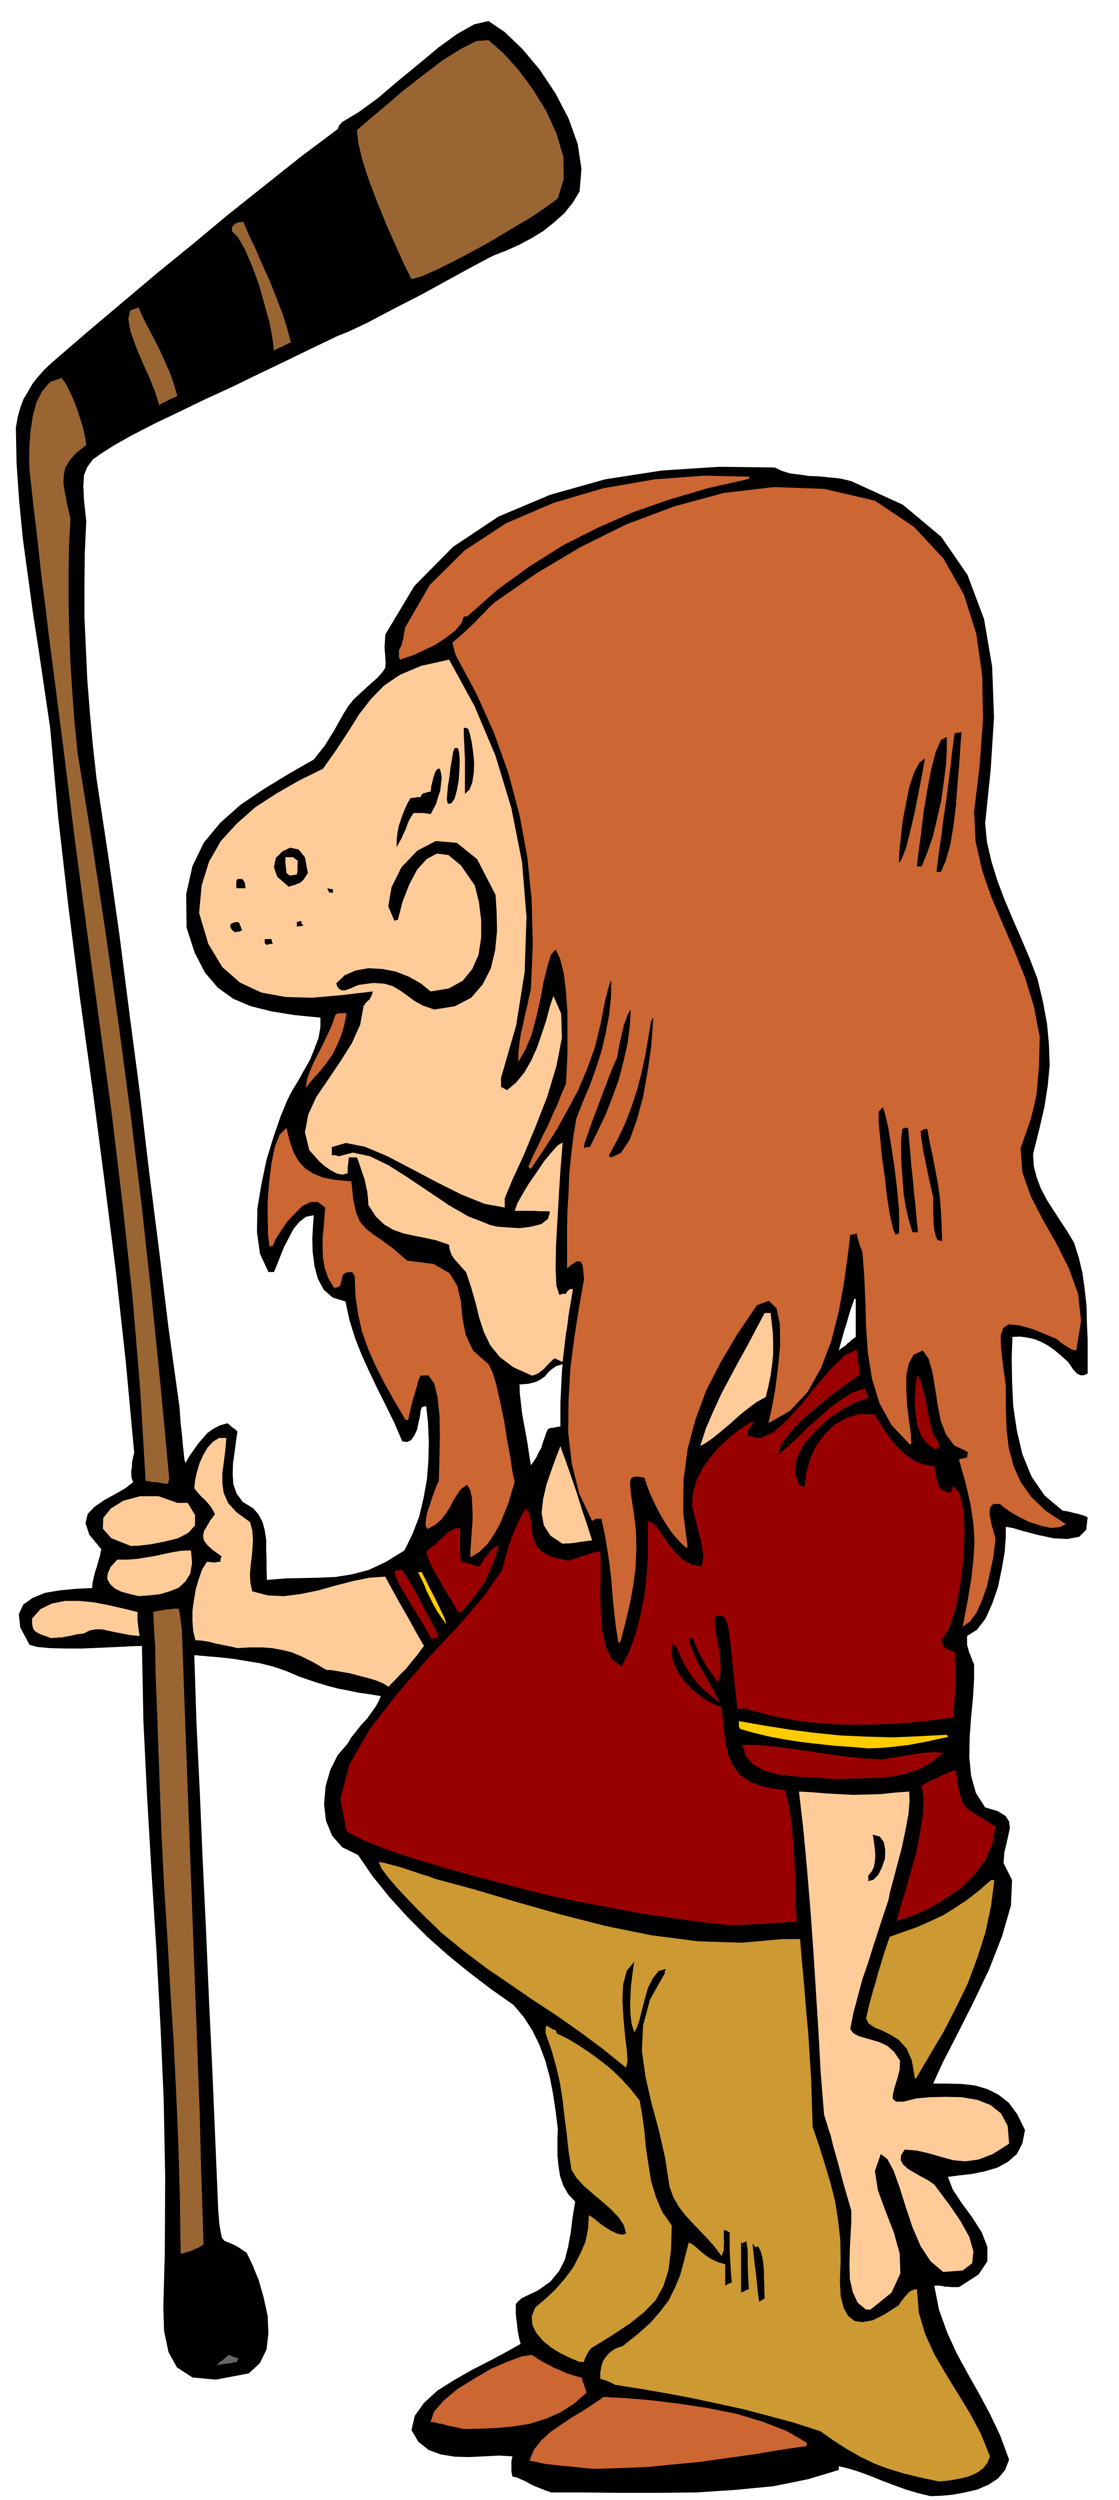 <svg xmlns="http://www.w3.org/2000/svg" fill-rule="evenodd" height="1095.604" preserveAspectRatio="none" stroke-linecap="round" viewBox="0 0 3035 6780" width="490.455"><style>.brush1{fill:#000}.pen1{stroke:none}.brush2{fill:#c93}.brush3{fill:#c63}.brush5{fill:#fc9}.brush6{fill:#963}.brush7{fill:#900}.brush8{fill:#fc0}</style><path class="pen1 brush1" d="m2524 6770-34-8-33-10-33-12-32-12-32-13-30-11-29-9-26-6v10l-83 25-94 19-103 10-106 7-108 1h-104l-97-1h-85l-17-6-15-6-15-6-12-6-12-7-12-5-11-5-11-2-2-9-1-6v-26l1-7 2-7-37-2-39 2-41 2-39-1-38-6-33-12-28-22-19-32 9-39 25-35 36-33 46-29 49-28 49-25 45-24 37-21-4-15-3-15-2-14-1-13-2-13-1-13v-25l7-8 9-8 44-21 34-24 23-28 16-31 9-36 7-38 5-41 7-43-19-20-13-23-9-26-4-26-3-28v-52l1-22-6-48-7-47-9-46-12-44-16-43-19-39-24-37-27-32-61-43-59-45-59-48-55-49-54-54-49-54-46-57-39-57-43-21-27-31-17-41-5-45 4-48 13-45 20-40 27-31 9-16 13-16 14-18 16-17 13-18 12-17 8-15 5-12-31-5-29-4-28-6-27-5-27-7-27-8-27-9-26-9-35-15-35-12-36-9-36-6-37-6-36-4-36-3-33-3 6 186 9 187 8 188 9 189 8 188 9 189 8 190 8 190 3 36 4 24 3 13 6 8 7 3 12 5 17 8 25 17 16 33 17 42 13 46 11 50 2 47-5 44-18 37-30 28-90 17-63-6-42-27-23-42-12-57-2-66 2-72 2-74 1-208-4-207-9-206-11-205-13-205-12-205-10-205-4-205-30 1-39 2-46 2-46 2h-47l-41-1-34-3-22-6-25-47-4-36 12-26 25-18 34-14 42-7 43-4 43-2 1-14 3-14 4-16 5-15 4-15 4-13 2-11 2-7-33-40-10-31 6-25 18-19 26-18 29-16 28-16 22-17-4-11-1-10v-11l2-10v-11l2-10 2-9 2-8-23-248-27-246-31-246-32-246-34-246-31-245-28-245-22-244-15-102-15-102-16-103-14-103-14-103-10-102-7-101-2-98 5-29 7-25 9-24 12-20 12-21 15-19 17-19 19-18 96-83 96-81 96-81 97-79 96-80 98-78 98-78 100-75 4-10 8-9 45-27 52-38 54-46 56-46 54-45 51-37 46-26 39-9 44 30 48 46 47 56 43 65 35 67 25 70 10 67-5 61-18 30-23 29-28 25-30 24-33 20-34 18-34 15-31 12-18 9-45 24-64 35-73 40-76 39-68 36-53 25-28 11-73 35-72 35-73 35-72 35-72 33-68 33-67 32-64 33-46 26-33 21-24 17-15 20-9 22-2 30 2 40 6 55-4 86-1 87v87l4 87 4 87 7 88 8 88 10 90 32 211 30 212 27 212 28 213 25 213 27 213 26 214 30 216 3 44 4 34 2 25 2 17 1 11 1 8 1 6 2 6 10-18 12-17 12-17 13-15 13-15 16-11 17-9 21-6 6 5 7 6 7 5 7 6-4 28-4 30-4 29-1 30 2 27 9 25 16 22 29 18 14 16 11 21 6 22 4 26v26l1 28v27l1 28 49-4 47-1 45-1 45-2 44-7 46-12 47-22 50-31 22-45 18-47 12-51 9-50 4-52 1-50-2-50-5-46-8 1-4 2-3 9-2 16-4 17-4 19-7 15-9 13-11 5-13-2-22-51-23-47-23-46-21-44-21-46-18-46-15-48-11-51-35-11-24-21-16-30-9-34-5-39-1-37 2-34 2-28-21 4-18 14-16 19-13 25-13 25-10 25-9 23-8 19h-15l-23-50-8-58 1-64 11-66 14-67 19-62 19-55 19-46 13-25 16-26 16-29 16-28 12-30 11-29 5-29v-26l-71-7-62-10-56-14-47-20-42-30-35-41-28-54-22-68-1-91 17-76 31-64 45-54 54-48 62-42 67-41 70-40 15-19 15-19 13-21 13-21 12-22 12-21 13-21 15-19 39-36 26-23 14-16 7-11 1-13-1-16-2-25 2-36 79-132 105-106 123-82 140-59 149-42 155-24 155-10 151 2 18 9 23 7 24 3 28 4 27 1 29 3 29 3 29 7 140 64 104 87 71 103 45 120 22 129 5 138-9 142-15 145 5 51 12 52 16 52 20 53 22 52 23 53 23 54 21 55 15 63 11 60 5 55 2 56-5 54-9 58-14 61-17 68 2 33 8 31 11 29 15 29 17 27 19 29 19 29 20 33 13 41 10 42 6 44 5 45 1 45 2 46v92l-10 5h-9l-9-4-6-6-7-8-5-8-5-7-2-3-20-18-18-15-17-12-17-9-19-8-18-4-21-3-21 1-2 55 1 64 3 67 10 68 15 64 25 61 35 51 49 41 18 3 15 4 10 2 9 3 4 1 5 2 3 1 4 3-4 33-19 19-32 6-38-2-42-9-38-10-31-9-18-3v28l-3 40-8 46-10 49-16 46-18 40-23 30-27 17v25l3 9 2 9 4 9 4 11 6 14v41l-3 49-5 52-4 56-1 53 5 52 13 46 25 39 34 10 21 13 10 15 2 18-4 19-5 22-6 25-2 29 23 46-3 69-24 83-36 92-44 92-44 87-38 74-25 55h38l39 1 36 4 34 10 30 15 28 22 23 31 21 43-7 36-15 29-24 21-29 16-34 10-34 7-35 4-31 4 13 34 25 38 28 38 26 41 15 39v39l-24 36-53 34h-21l-9-1h-7l-9-2-7-1h-14l13 66 22 61 26 57 30 55 30 53 30 56 28 59 24 65-11 28-19 23-26 17-30 13-34 8-33 6-32 3-28 1zM1440 3974l8-11 7-11 6-13 7-12 4-14 5-13 4-13 5-11 7-3 10-1 9-2 8-1v-65l1-21 1-21 1-21 1-21 2-20-17 5-12 8-10 9-9 11-11 8-14 7-19 5-25 2 1 25 3 26 3 27 5 28 5 27 5 28 4 28 5 30zm835-311 5-5 5-3 4-3 5-3 4-5 6-4 7-7 10-7v-102l-3-2v-1l-6 17-6 17-5 17-5 18-6 18-5 18-5 18-5 19z"/><path class="pen1 brush2" d="m2546 6730-52-11-45-11-42-13-37-14-37-18-35-20-36-23-37-26-71-23-70-19-69-18-69-15-70-15-69-13-70-12-69-11-11-6-10-4-10-4-9-2v-18l3-15 4-14 7-11 8-10 11-9 12-7 16-5 40-32 34-30 27-31 23-30 17-34 15-36 11-41 12-47 10 5 10 8 10 9 12 10 11 8 14 8 14 6 18 5v58l9-5 9-4-2-18-1-17-1-17-1-17-1-18v-48l-8-5-8-2v23l1 11-1 10v11l-3 8-3 8-20-27-20-22-21-22-19-20-20-22-16-21-15-26-10-28-12-78-17-75-20-74-16-70-10-71 3-69 19-71 40-71v-5l3-7-20 6-15 19-13 25-9 31-8 31-7 28-7 20-7 12-7-24-3-24-1-25 1-25 1-26 3-24 3-23 3-20-20 24-10 37-2 44 3 48 4 45 5 41 2 30-4 18-63-51-62-46-64-45-64-42-64-44-63-43-62-47-60-49-17-17-23-22-26-26-27-28-27-29-23-27-18-24-8-18 18 3 18 5 19 5 19 6 18 6 20 7 21 6 21 8 104 28 114 34 120 34 125 32 124 25 124 16 119 4 113-10h46l5 62 6 63 5 64 6 64 4 63 4 65 2 63 2 65 17 50 16 51 15 50 13 51 8 51 6 54 1 54-2 58 2 40 8 32 12 22 18 14 21 3 28-5 32-16 39-25 5-9 6-7 5-7 6-6 5-6 6-4 7-3 9-1 5 63 17 58 25 55 31 53 32 52 33 54 30 56 25 62-7 18-12 15-17 12-20 9-23 6-22 4-21 3-17 1z"/><path class="pen1 brush3" d="m1609 6696-40-4-29-3-24-2-17-2-16-2-13-2-16-4-18-3 12-30 20-25 25-23 29-20 30-20 30-18 29-19 26-18 59 3 70 6 75 9 78 12 76 15 73 22 65 25 55 32v9l-74 11-72 12-72 10-71 10-72 7-72 7-73 3-73 2zm-351-108-18-4-13-3-11-2-8-2-9-3-9-1-10-3-12-1 9-28 26-30 37-31 45-28 46-27 46-20 38-14 28-4 13 9 15 9 15 8 17 9 17 7 18 8 19 6 21 6 2 9 4 9 1 5 2 5 2 6 2 6-35 31-38 24-40 17-42 13-44 7-44 4-45 2-45 1z"/><path class="pen1" style="fill:#666" d="m589 6415 6-8 9-6 8-7 8-7 6 2 7 3 7 2 7 3-3 4v5l-10 1-7 2-6 1-5 1h-6l-5 1-7 1-9 2z"/><path class="pen1 brush2" d="m1572 6406-26-11-25-12-26-16-22-18-18-21-11-22-2-24 10-24 27-23 27-25 26-30 23-31 18-35 15-34 7-36 2-36 7 4 11 8 13 11 16 11 15 9 15 7 13 3 11-3-6-23-14-21-21-22-24-21-26-22-24-21-20-22-13-21-8-51-5-47-6-46-5-45-7-45-10-44-13-46-16-46v-18l3-3 5 3 5 3 3 2 3 2 4 1 4 1 2 4 1 5 29 14 30 18 30 20 30 22 29 23 28 27 25 28 24 30 7 41 6 44 4 44 7 46 7 44 13 43 17 40 26 37-2 66-7 55-14 44-21 38-31 32-39 31-48 32-57 35-6 8-4 7-2 3-2 5-3 6-2 8h-12z"/><path class="pen1 brush5" d="m2349 6264-23-19-13-28-8-36-1-39 1-42 2-40 2-36v-28l-22-76-15-57-12-42-7-29-7-21-4-14-4-12-3-11-9-111-6-110-7-111-7-111-8-111-9-109-10-108-12-104 36 2 37 3 36 2 37 2 37-1 38-1 38-4 40-3 1 24-3 37-8 43-10 48-12 45-11 42-9 33-4 21-14 42-14 43-14 43-14 45-15 43-12 45-12 45-9 45 8 11 14 8 17 5 21 6 20 6 21 10 18 16 16 24-1 24-6 24-7 22-5 20-1 13 9 8h20l37-9 36-3 42-1 43 1 42 7 36 14 29 23 18 34 4 48-44 28-39 15-36 5-32-3-33-9-31-9-34-8-34-3-10 15-1 14 6 11 13 12 15 9 19 11 19 10 19 13 18 24 26 35 27 40 24 43 11 39-3 32-26 20-53 4-34-29-27-41-22-51-18-54-17-54-16-45-17-32-18-14-16 46 8 52 20 55 23 59 16 57 2 55-24 52-57 46h-12z"/><path class="pen1 brush1" d="m2059 6243-3-21-2-19-2-20-2-19-3-21-2-19-2-20-2-19 4 5 5 5 3-1 3-2 6 11 5 16 3 18 2 21v20l1 20v18l1 17-4 3-3 2-4 2-4 3zm-49-25v-142 4l3 5 4-3 8-3v5l1 6 1 7 1 10v35l1 29 2 38-4 1-4 2-5 2-8 4z"/><path class="pen1 brush6" d="m490 6113-2-146-4-143-6-144-7-141-9-142-8-141-9-142-7-141-7-190-5-142-4-103-1-70-3-45-1-26-1-15v-10l7-2 7-1 6-1 7-1 6-2h10l11-2h14l1 2 2 6v6l2 9 1 12 3 17 18 492 14 373 10 272 7 191 3 129 3 87 2 65 2 64-6 3-7 5-9 3-9 5-11 3-9 3-7 2-4 1z"/><path class="pen1 brush2" d="m2481 5635-8-47-14-32-21-23-22-14-24-12-20-8-16-11-7-13 7-32 7-26 6-22 6-19 6-23 8-26 10-33 14-41 39-14 37-13 36-16 34-16 32-20 33-22 32-25 32-28h9l-9 70-15 71-22 69-26 70-32 66-34 66-38 64-37 63-1-1-2-2z"/><path class="pen1 brush7" d="m1985 5222-65-7-63-8-62-9-61-9-61-12-60-11-61-12-60-12-47-12-65-17-79-21-85-23-86-26-79-26-66-26-45-24-17-89 25-93 55-96 75-96 82-95 83-88 70-82 49-70 6-23 6-22 6-21 8-21 8-21 9-21 10-20 12-18 9 15 4 20 2 21 4 23 7 20 16 19 28 14 44 10 11-4 11-3 11-4 11-3 10-4 11-3 11-3 11-1 1 32v42l-1 47 2 51 4 47 10 42 16 32 26 19 21-42 17-47 13-51 11-53 6-56 3-52v-94l12 5 14 14 14 20 16 23 17 22 21 20 23 14 28 6 4-14 1-18-3-23-5-24-7-26-6-24-6-22-3-16 3-36 10-33 16-32 21-29 24-28 27-25 29-23 30-19h2l5 3-6 7-5 7-3 3-1 5-1 5v7l32 7 37-16 39-35 41-45 39-49 39-45 36-35 33-16v7l2 9v8l2 9 1 8 1 9 1 9 2 9-23 15-31 23-36 27-38 32-36 32-30 33-21 29-7 27 26-23 27-25 27-27 30-26 29-26 31-23 31-19 34-12 2 6 2 7 2 7 3 7-34 11-37 20-38 26-35 33-31 35-19 38-6 37 12 35 6 3 9 3 5-40 11-38 16-35 23-30 26-26 32-18 36-11 42 1 11 20 15 23 16 23 20 24 21 19 24 17 25 10 29 5 2 9 2 12 2 11 3 12 4 10 7 9 9 5 14 3 3-4 2-3 1-4 3-7 17 21 10 45 3 62-3 71-9 71-13 66-17 51-19 29v6l1 6 1 5 4 5 4 3 6 4 8 2 10 3 1 19 1 21v21l1 23-2 22-1 24-2 24-1 24-69 9-71 7-73 3-73 1-74-4-71-8-69-14-64-18h-22l-9-79-6-61-5-46-4-31-6-21-7-11-10-4-14 3-1 18 3 23 4 23 5 26 3 24 2 25-2 21-5 19-13-17-11-15-10-15-8-15-9-15-6-14-7-15-4-14h-12l4 17 10 25 13 28 17 30 15 27 13 24 8 16 3 8-23-19-19-16-17-17-13-16-13-19-11-19-11-23-10-25-5-2-4-4-4 26 6 26 12 26 19 26 22 23 26 20 25 15 26 11 5 47 5 42 7 37 14 32 19 25 29 20 39 13 55 9 9 40 7 43 4 44 4 46 2 46 1 47 1 45 3 46h-25l-22 2-23 1-21 2-22 1-21 1-21 1-21 1zm447-12 10-38 14-44 14-51 15-52 10-53 8-49 2-44-5-36 11-6 11-6 12-6 12-5 11-6 11-5 12-5 12-4 6 40 6 28 6 19 8 13 11 10 16 10 23 14 32 20-8 46-19 44-30 40-36 36-43 30-44 26-46 20-42 14z"/><path class="pen1 brush1" d="M2355 5102v-15l9-11 6-12 3-16 1-15-1-17-2-15-2-14-2-11 19 5 11 15 4 21-1 25-8 23-10 20-13 13-14 4z"/><path class="pen1 brush7" d="m2259 4825-37-4-38-1-40-3-37-5-35-10-29-16-20-23-10-31 43 1 45 4 47 6 48 7 48 7 49 7 49 5 50 3 17-3 21-3 21-4 22-3 22-4 22-2 20-1 21 2-32 26-35 19-37 12-38 8-40 3-39 1-40 1-38 1z"/><path class="pen1 brush8" d="m2355 4742-45-4-45-3-46-5-44-5-45-7-43-8-42-10-38-11-3-7v-14l69 12 69 11 69 9 70 7 69 3 71 2 72-3 75-4 2 3 1 3-28 6-27 6-27 5-26 5-27 3-27 3-27 2-27 1z"/><path class="pen1 brush5" d="m1054 4575-14-9-19-8-23-7-24-6-26-7-24-4-22-4-17-1-36-21-30-15-29-12-25-6-27-5-27-2h-32l-35 2-17-4-15-3-15-3-14-3-15-4-13-2-13-2h-12l-6-25-2-27v-29l4-28 5-30 8-27 9-26 13-21h6l6 1h4l5 1 3-1h3l4-1h6v-8l3-7-24-17-15-14-9-12-2-12 2-13 8-13 9-16 13-17-5-10-6-10-8-10-8-9-10-9-8-9-7-8-4-6 2-20 5-23 7-24 10-22 12-21 15-16 16-10h20l-3 34-4 32-4 30v28l4 26 12 27 23 25 36 26 6 21 2 24-1 24-2 24-3 23-2 24 1 24 5 24 42 11 45 2 46-6 48-10 46-13 47-12 44-9 43-3 12 23 13 23 13 24 14 24 13 23 13 24 13 23 14 24-6 8-11 15-15 18-16 20-18 18-15 16-11 11-4 5z"/><path class="pen1 brush3" d="m1677 4455-7-46-5-43-4-42-3-41-5-41-6-40-7-42-9-41h-13l-5 2-7 4-35-74-20-80-10-86 1-86 5-89 11-85 13-82 13-74-2-22-2-15-4-9-5-2h-7l-8 5-9 6-9 9v-104l1-51 3-51 2-51 5-51 6-50 8-49 18-46 19-45 17-47 15-47 11-48 9-48 5-48 1-47-4 9-3 10-3 10-2 10-3 8-1 7-2 5v3l-12 61-15 61-21 58-24 57-29 54-30 54-34 53-35 52-4-2-3-4 13-30 14-28 13-28 14-27 12-28 13-28 11-28 12-28 2-37 2-47v-110l-4-56-6-49-10-40-12-25-13 15-9 30-10 40-9 48-11 49-13 49-17 41-19 33v-26l3-26 4-26 6-25 5-25 6-24 5-24 5-21 5-123-3-120-12-117-21-113-30-113-39-109-48-107-56-104-3-10-2-8-2-8-2-8 14-12 15-13 15-14 15-14 14-15 15-15 14-15 15-13 111-77 119-71 125-62 131-49 133-36 136-16 137 5 137 32 106 71 80 86 55 97 34 107 16 114 2 120-9 123-15 126 4 80 17 76 25 73 31 73 31 72 30 75 24 78 16 83-1 40-1 39-3 36-3 36-7 35-9 36-13 38-15 42 5 66 23 65 33 64 37 65 33 66 25 69 8 74-13 80-8-2-8-3-8-5-8-5-9-6-7-6-6-5-5-2-58-24-40-11-27-2-14 10-7 20 1 33 5 45 8 58v61l2 57 6 51 13 49 19 43 29 41 40 38 54 36-18 8-23 2-27-6-28-9-28-13-24-14-19-13-12-10h-17l-4 3-5 6-2 10v11l3 13 2 12 4 13 3 12 4 12-2 22-4 31-8 37-9 41-13 37-15 34-18 25-20 14 13-68 10-59 6-53 3-50-3-51-8-52-13-57-18-63 5-3h6l5-2 6-1 1-8 1-4-1-3-1-1-35-17-22-29-15-39-8-43-7-45-7-42-10-36-16-23-25 11-13 24-7 32v39l2 40 5 41 5 36 2 30h-3v3l-51-54-33-60-20-66-11-69-5-71-2-71-3-69-5-64-4-10-3-7-2-6-1-5-2-6-1-5-2-6v-5l-9 3-9 1-7 59-10 72-14 77-20 79-28 74-37 66-48 51-58 33 8-35 10-52 8-62 6-63-1-58-9-42-21-20-32 12-53 78-46 78-39 76-29 79-21 79-11 84-1 88 12 94h-2l-1 3-21-20-18-21-17-25-15-25-14-27-12-26-10-25-7-22-16-3h-10l-7 2-4 5-2 6v9l1 10 1 14 8 52 6 50 1 48-2 49-6 48-9 49-12 51-14 54-2 2-4 1z"/><path class="pen1 brush7" d="m1171 4446-12-21-14-24-16-26-16-26-16-27-13-23-10-21-4-17 4-1 6-1 5-1h6l7 11 8 12 6 11 10 16 10 19 14 27 19 35 25 48-5 1-1 5h-7l-6 3z"/><path class="pen1 brush5" d="m139 4443-16-6-12-4-10-5-6-4-5-7-2-7-1-9v-11l23-26 31-15 35-7h40l40 4 41 8 39 9 37 9v23l1 9 1 8 1 8 1 8 2 9-24-2-21-4-21-4-18-4-18-4h-17l-17 3-15 8-22 3-16 4-13 2-9 2h-8l-7 1h-7l-7 1z"/><path class="pen1 brush8" d="m1211 4406-14-19-12-18-10-18-9-18-9-18-7-18-9-18-7-15h10l3 6 9 18 12 24 14 27 12 25 11 23 5 15 1 4z"/><path class="pen1 brush7" d="m1242 4372-11-20-12-20-14-23-13-23-14-23-10-21-8-19-4-15 11-9 12-9 11-11 12-10 10-11 12-7 11-6 13-1v75l1 6 1 5 2 6 9 2 9 2 6 2 6 2 9 3 10 2 4-9 6-8 6-9 7-8 7-9 7-7 7-5 8-1-9 28-9 25-10 22-10 22-13 19-15 20-17 21-18 22h-10z"/><path class="pen1 brush5" d="m376 4329-25-6-22-6-18-9-12-11-8-14 1-15 8-18 18-20h28l26-2 24-4 25-4 22-5 24-5 24-4 27-1 3 34-5 29-13 21-18 17-25 10-27 8-29 3-28 2z"/><path class="pen1 brush3" d="M1276 4224v-21l2-26 2-30 2-29-1-30-1-26-5-22-8-13-16 11-11 15-10 16-9 18-11 17-13 17-16 14-22 12-5-10 1-14 3-19 7-20 7-22 7-19 6-16 5-10 1-30 1-44 1-51-1-52-5-49-9-38-16-23-21 1-2 4-2 4-3 7-2 10-4 13-6 20-7 26-8 36h-7l-30-51-27-48-24-47-20-45-17-48-11-48-7-51-2-53-5-6-1-4-16 1-8 5-4 6-1 9-2 7-2 8-6 5-11 2-16-27-9-26-5-28-1-27v-29l3-28 2-27 2-26-20-15h-20l-22 11-20 20-21 22-17 25-14 22-8 19h-5l-4 3-4-32-1-42v-50l4-51 6-51 9-44 13-34 19-19 9 37 11 31 14 24 18 19 21 13 27 11 33 6 43 4 5 49 8 36 10 24 16 19 19 15 25 17 30 22 38 33 72 9 43 25 21 34 10 42 4 45 9 46 20 43 42 37 10 20 11 35 10 45 11 52 8 51 9 49 6 40 6 28-8 25-8 29-12 30-13 31-16 28-18 26-21 20-24 15z"/><path class="pen1 brush5" d="m355 4193-53-21-23-26 1-29 21-26 34-21 45-12h50l51 18h28l20 33v28l-18 20-28 15-36 9-36 7-33 4-23 1zm1171-6-33-22-18-28-6-34 4-37 9-39 13-38 13-36 12-31 4 12 11 30 14 40 16 47 14 45 14 41 9 29 4 12-12 1-11 2-11 1-9 2-10 1-9 1h-9l-9 1z"/><path class="pen1 brush6" d="m444 4024-7-2-6-1-6-1h-6l-7-1-6-1-6-1h-5l-15-252-21-252-27-251-30-250-34-251-34-250-33-249-31-248-12-93-12-93-12-92-11-92-12-93-10-93-11-92-10-92-1-31 1-36 3-40 6-39 10-37 16-31 21-24 31-11 9 12 11 20 11 24 11 28 9 28 8 27 5 23 3 20-28 22-18 21-11 19-4 20-1 21 4 26 6 31 9 40-4 77-1 78v78l2 79 3 78 5 79 6 81 8 82 39 242 37 246 35 246 33 248 30 247 27 248 25 248 23 247-2 6-1 7h-12z"/><path class="pen1 brush7" d="m2537 3931-22-15-16-21-10-26-5-29-3-31 1-29 2-27 3-22 4 2 6 13 6 21 7 27 5 28 6 28 5 23 5 18 1 2 4 5 4 6 5 8 2 6v6l-4 5-6 2z"/><path class="pen1 brush5" d="m1899 3922 16-49 20-46 21-46 24-45 24-45 24-43 23-44 23-43h16l3 26 3 28 1 29v29l-3 29-4 29-6 29-7 29-24 13-23 17-25 20-24 22-24 20-22 18-20 14-16 9z"/><path class="pen1 brush1" d="m1396 3851-2-10-4-9 4-3h5l2 5 1 6 1 5 3 6-7 4-3-4z"/><path class="pen1 brush5" d="m1443 3731-51-23-36-27-26-32-17-35-13-39-10-41-12-42-14-42-11-12-8-9-8-9-6-7-6-9-3-8-3-10-1-10-35-12-32-7-31-6-27-6-27-10-24-14-23-22-20-31-1-19-2-17-4-18-3-15-6-17-5-15-5-15-5-13h-22l-1 10-1 11-1 5v17l-14 4-15-3-17-9-16-11-16-14-12-14-10-11-4-4-12-49 9-48 22-48 32-47 33-49 31-49 23-51 9-50 4-6 4-5 4-4 5-4 2-5 3-5 2-6 1-5-85 10-79 7-73-2-65-12-58-27-48-42-38-63-25-84 7-75 20-64 32-56 44-48 50-44 57-37 61-35 65-32 38-54 32-49 29-46 31-40 35-36 44-30 57-24 76-17 69 126 57 135 43 142 29 147 12 148-5 149-23 145-41 142v25l8 4 8 5 25-21 22-27 19-33 16-36 13-38 12-36 9-35 10-30 21 48 2 66-15 77-25 83-32 82-32 77-30 65-21 51v25l-55-10-62-25-68-34-68-36-67-35-60-25-51-10-38 11v22h9l10 3 38-10 46 10 50 24 55 35 55 37 55 37 52 30 49 19 9 4 21 5 28 2 33 2 30-4 28-7 18-14 6-19-5-2h-25l-13-1h-53l7-20 14-25 18-30 21-30 20-30 20-24 17-19 13-7-2 26-4 49-4 63-4 71-4 70-1 62 2 47 8 25 9-3h9l3-6 3-3 5-4h8l-4 24-4 24-4 24-3 25-4 24-3 26-3 25-3 26-7-3-4-2-6-3-5-2-7 6-7 7-8 8-7 8-8 6-8 6-9 4-7 2z"/><path class="pen1 brush1" d="m2543 3364-6-15-3-15-2-15v-15l-1-15v-42l-9-39-6-29-5-23-3-17-4-17-2-16-3-17-2-21 5-3 5-2 3-1h5l7 38 8 37 7 37 7 37 5 36 3 39 2 39 1 42-6-3h-6zm-114-15-7-17-8-35-8-49-6-54-8-57-5-52-4-42v-27l4-5 8-8 5 17 9 37 8 50 9 59 7 58 5 54 1 41-1 26-5 2-4 2zm46-7-10-32-8-35-6-37-3-38-3-39-1-36v-34l3-29 7-3h9l3 35 3 35 3 35 4 36 3 35 4 35 3 36 4 36h-15zm-817-203-5-2-1-4 23-43 21-44 17-45 15-45 12-47 10-46 8-47 8-47 3-5 3-4-2 29-4 51-9 62-12 69-17 64-20 56-24 36-26 12zm-74-25 1-12 9-26 13-37 16-42 16-43 15-39 12-30 8-17 3-18 3-17 4-18 4-17 4-18 6-15 5-15 8-12-3 45-6 48-11 48-13 50-17 47-19 48-21 44-21 43h-10l-6 3z"/><path class="pen1 brush3" d="m829 2951 4-24 8-23 11-25 13-25 13-26 12-25 11-25 8-24 4-4 5-2h22l-6 31-8 28-11 26-12 25-16 23-18 23-20 22-20 25z"/><path class="pen1 brush1" d="m1178 2738-32-11-23-13-20-15-17-12-20-12-23-7-30-2-39 5-11 4-10 5-9 3-8 3h-9l-6-3-6-7-3-9 23-22 30-13 34-6 38 2 36 7 36 14 32 18 27 22 49-8 38-21 26-32 17-39 7-46v-48l-6-48-11-45-38-55-34-28-31-4-28 15-26 29-21 40-18 46-13 50h-5l-4 3-17-40 9-52 27-54 43-45 50-26 57 5 55 44 50 97 3 47 1 51-5 52-12 50-22 43-31 36-44 23-56 9zm-454-175-4-3-2-2v-11h19v6l3 7h-9l-7 3zm-86-34-8-6-4-6-2-5 1-3 2-4 5-2 6-2h9l2 3 2 4v2l2 3 1 4 3 6-5 2-4 2h-5l-5 2zm167-16v-12l6-2 6-1 1 7 5 5-4 1-3 1h-4l-7 1zm89-92-3-3v-1l-2-4-1-4 8 2 7 1v9h-9zm-253-12v-19l3-6h13l3 4 3 4 1 3 1 4v4l1 6h-25zm142-4-31-27-9-26 5-25 18-18 21-10 23 5 17 21 8 43-6 9-5 8-6 6-5 4-7 2-6 3-8 2-9 3z"/><path class="pen1 brush5" d="m786 2375-5-4-4-3-1-10-1-10-1-6v-17h21l5 4 8 6-1 9v18l-1 5-1 5-7 1-6 1h-4l-2 1z"/><path class="pen1 brush1" d="m2540 2365 6-49 7-48 6-48 7-46 6-48 6-46 5-46 6-45 9-2 10-1-3 35-3 48-5 55-4 59-7 57-9 53-12 42-13 30h-12zm-53-15 4-38 7-50 7-59 10-60 11-58 12-46 14-32 16-8v32l-2 41-6 47-7 51-11 49-12 50-15 43-15 38h-13zm-49-9 1-29 4-38 5-46 9-47 9-46 13-39 14-27 16-12-3 15-6 34-9 45-10 52-12 50-11 45-12 31-8 12zm-1362-43v-21l2-18 3-17 5-15 5-15 6-15 7-16 9-16 6-1 7-1 7-1h8l2-6 3-3 3-2h3l3-1 3-1 4-1 6-1 2-16 3-12 2-9 2-6 3-9 4-7 4-3h5l3 11 2 14-2 17-2 18-6 17-5 18-8 15-7 13-12-2-9-1h-25l-7 10-6 11-5 12-4 12-6 12-5 12-7 12-6 12zm139-118-3-10 1-16 2-23 4-24 3-26 4-23 3-19 4-10h9l3 11 2 21-1 27-2 29-5 27-6 22-9 13-9 1zm46-27v-94l-1-22-1-22-1-21v-20h6l6 3 4 12 5 22 4 27 3 30-1 28-4 26-8 20-12 11z"/><path class="pen1 brush3" d="m1085 1789-3-7v-18l3-6 4-8 2-9 3-9 1-10 2-9 1-8 2-5 66-114 94-93 113-74 128-55 136-40 139-24 135-10 126 3-5 1-1 5-111 25-105 31-100 35-95 42-93 47-89 56-87 63-84 74h-9l-7 19-17 20-25 19-27 18-31 15-28 13-23 8-15 5z"/><path class="pen1 brush6" d="m432 1099-10-32-15-39-20-44-18-43-15-42-6-34 5-23 23-8 12 28 15 29 15 28 15 30 13 29 14 31 11 31 10 34-7 3-7 3-6 3-6 3-6 3-6 3-6 3-5 4z"/><path class="pen1 brush1" d="m281 969-1-7-1-7-2-6-2-4h9v4l1 6 1 5 1 6h-3l-3 3z"/><path class="pen1 brush6" d="m743 951-4-33-8-43-14-51-15-53-19-51-19-44-19-33-16-16v-9l3-6 4-3 2-3 3-1 3-1 4-1 5-1h7l15 35 19 40 18 42 20 44 17 43 17 44 13 41 10 38-6 2-6 3-6 3-5 3-6 2-6 3-6 3-5 3zm373-194-20-40-22-49-25-56-24-59-23-60-18-55-12-49-4-36 30-26 43-36 50-43 55-43 54-41 51-32 42-21 32-2 38 33 42 46 40 54 37 60 28 62 18 62 1 59-16 53-28 21-46 31-59 35-64 38-65 35-59 30-47 21-29 8z"/></svg>
